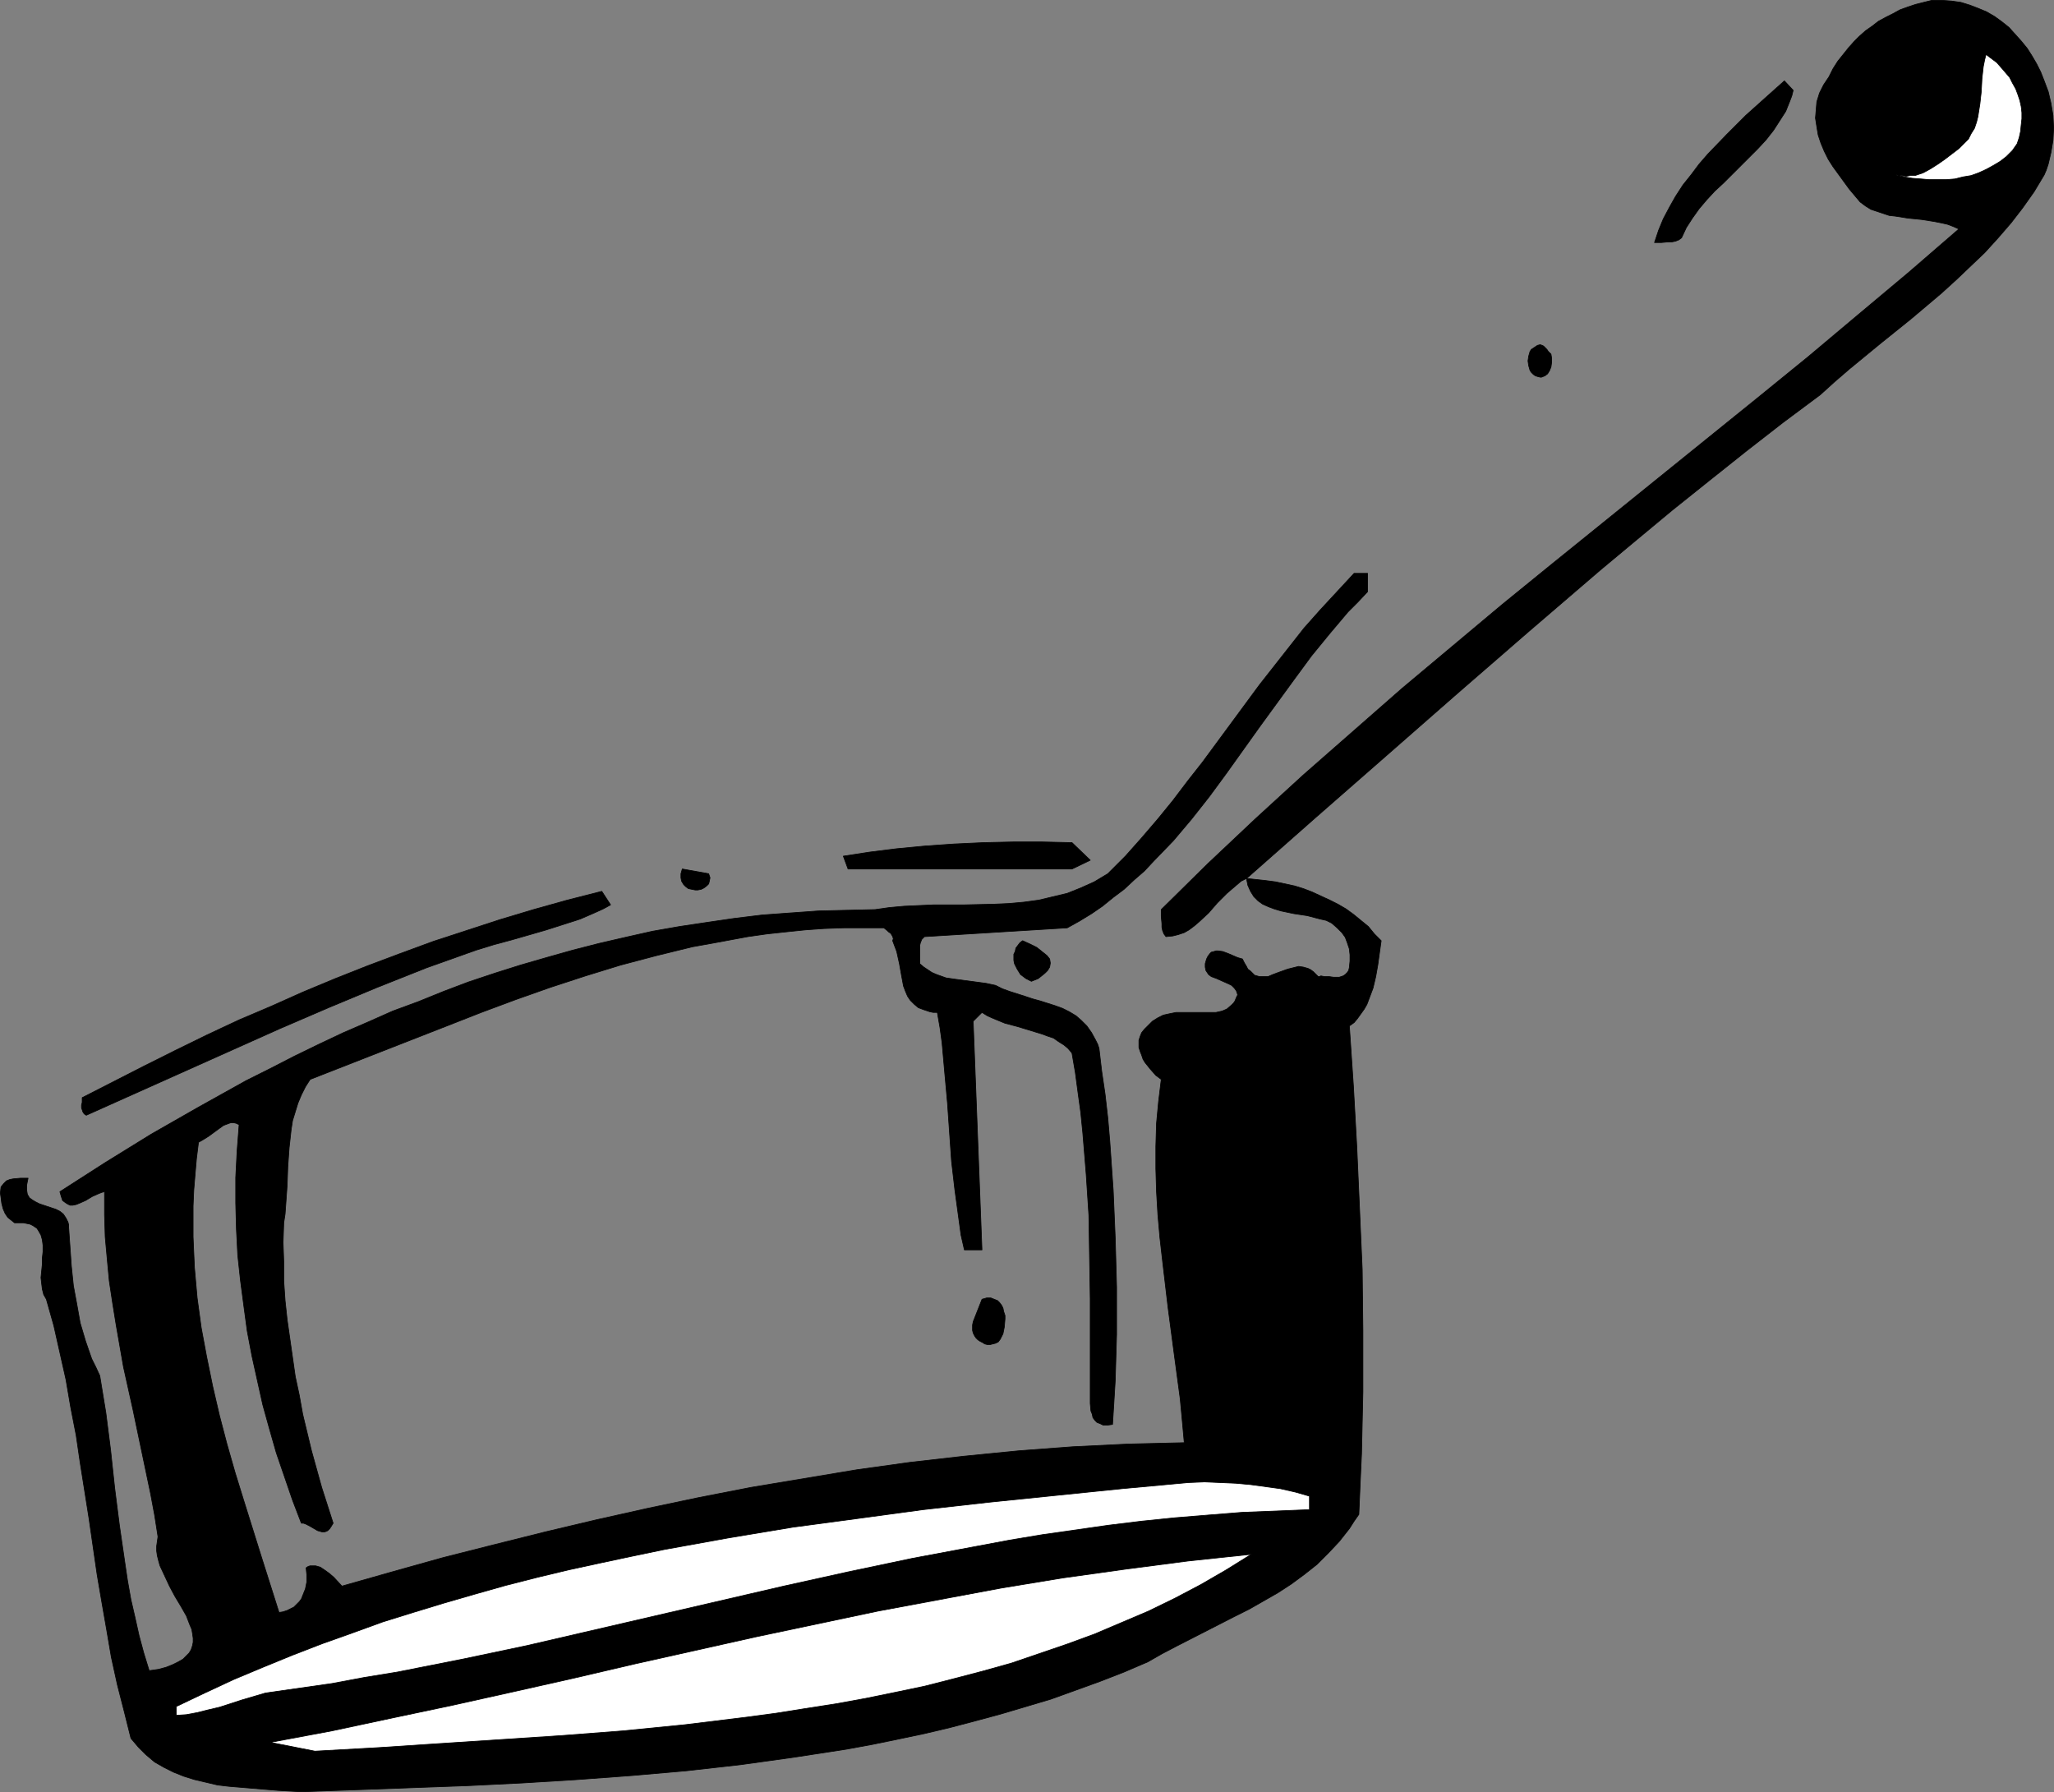 <?xml version="1.0" encoding="UTF-8" standalone="no"?>
<svg
   version="1.0"
   width="129.809mm"
   height="113.252mm"
   id="svg12"
   sodipodi:docname="Saucepan 11.wmf"
   xmlns:inkscape="http://www.inkscape.org/namespaces/inkscape"
   xmlns:sodipodi="http://sodipodi.sourceforge.net/DTD/sodipodi-0.dtd"
   xmlns="http://www.w3.org/2000/svg"
   xmlns:svg="http://www.w3.org/2000/svg">
  <rect width="100%" height="100%" fill="#808080" stroke="none"/>
  <sodipodi:namedview
     id="namedview12"
     pagecolor="#ffffff"
     bordercolor="#000000"
     borderopacity="0.25"
     inkscape:showpageshadow="2"
     inkscape:pageopacity="0.0"
     inkscape:pagecheckerboard="0"
     inkscape:deskcolor="#d1d1d1"
     inkscape:document-units="mm" />
  <defs
     id="defs1">
    <pattern
       id="WMFhbasepattern"
       patternUnits="userSpaceOnUse"
       width="6"
       height="6"
       x="0"
       y="0" />
  </defs>
  <path
     style="fill:#000000;fill-opacity:1;fill-rule:evenodd;stroke:#000000;stroke-width:0.162px;stroke-linecap:round;stroke-linejoin:round;stroke-miterlimit:4;stroke-dasharray:none;stroke-opacity:1"
     d="m 488.274,19.309 0.485,1.293 0.485,1.293 0.646,2.747 0.485,2.909 0.162,3.07 -0.162,2.909 -0.485,2.909 -0.646,2.747 -0.485,1.454 -0.485,1.131 -2.424,4.04 -2.747,3.878 -2.747,3.555 -3.07,3.555 -3.232,3.555 -3.394,3.232 -3.394,3.232 -3.555,3.232 -7.272,6.14 -7.434,5.979 -7.272,5.979 -3.555,3.07 -3.394,3.07 -8.888,6.625 -8.726,6.787 -8.726,6.948 -8.888,7.11 -8.565,7.11 -8.726,7.271 -17.13,14.704 -17.13,14.866 -16.968,14.866 -16.806,14.704 -8.242,7.271 -8.242,7.271 4.525,0.485 2.424,0.323 2.262,0.485 2.262,0.485 2.101,0.646 2.101,0.808 2.101,0.97 2.101,0.97 1.939,0.97 1.939,1.131 1.778,1.293 1.778,1.454 1.778,1.454 1.454,1.777 1.616,1.616 -0.808,5.817 -0.485,2.747 -0.646,2.747 -0.97,2.585 -0.485,1.293 -0.646,1.131 -1.616,2.262 -0.808,0.97 -1.131,0.808 0.97,14.381 0.808,14.543 0.646,14.543 0.646,14.704 0.162,14.543 v 14.704 l -0.323,14.704 -0.323,7.11 -0.323,7.433 -1.131,1.616 -1.131,1.777 -2.424,3.07 -2.586,2.747 -2.747,2.747 -3.07,2.424 -3.07,2.262 -3.232,2.101 -3.394,1.939 -3.394,1.939 -3.555,1.777 -6.949,3.555 -6.949,3.555 -3.394,1.777 -3.394,1.939 -5.656,2.424 -5.818,2.262 -5.818,2.101 -5.818,2.101 -5.979,1.777 -5.979,1.777 -5.979,1.616 -6.141,1.616 -6.141,1.454 -6.141,1.293 -6.302,1.293 -6.141,1.131 -6.302,0.97 -6.302,0.97 -12.766,1.777 -12.928,1.454 -12.928,1.131 -13.09,0.97 -13.09,0.808 -13.09,0.646 -13.251,0.485 -26.502,0.97 -5.656,-0.323 -5.818,-0.485 -5.818,-0.485 -2.747,-0.323 -2.747,-0.646 -2.747,-0.646 -2.586,-0.808 -2.424,-0.97 -2.262,-1.131 -2.262,-1.293 -2.101,-1.777 -1.778,-1.777 -1.778,-2.101 -1.616,-6.463 -1.616,-6.302 -1.454,-6.625 -1.131,-6.625 -1.131,-6.463 -1.131,-6.625 -1.939,-13.412 -2.101,-13.25 -0.97,-6.625 -1.293,-6.625 -1.131,-6.625 -1.454,-6.463 -1.454,-6.463 -1.778,-6.302 -0.646,-1.131 -0.323,-1.293 -0.162,-1.293 -0.162,-1.454 0.323,-3.232 v -1.454 l 0.162,-1.454 v -1.616 L 10.1,296.105 9.777,294.974 9.13,293.843 8.807,293.358 8.322,293.035 7.838,292.712 7.191,292.389 6.383,292.227 5.575,292.066 H 4.606 3.474 l -0.808,-0.646 -0.808,-0.646 -0.646,-0.97 -0.485,-1.131 -0.323,-1.293 -0.162,-1.293 -0.162,-1.131 0.162,-1.454 0.646,-0.808 0.646,-0.646 0.808,-0.323 0.808,-0.162 1.778,-0.162 h 0.97 0.808 l -0.162,0.808 -0.162,0.808 v 0.646 0.646 l 0.162,0.97 0.485,0.808 0.646,0.485 0.808,0.485 0.97,0.485 0.97,0.323 1.939,0.646 0.97,0.323 0.97,0.485 0.808,0.646 0.646,0.97 0.485,0.97 0.162,0.646 v 0.646 l 0.646,9.21 0.485,4.686 0.808,4.363 0.808,4.524 1.293,4.363 1.454,4.201 0.97,1.939 0.97,2.101 1.454,8.887 1.131,8.887 0.97,9.049 1.131,8.887 1.293,8.887 0.646,4.363 0.808,4.524 0.97,4.201 0.97,4.363 1.131,4.201 1.293,4.201 2.262,-0.323 1.778,-0.485 1.616,-0.646 1.293,-0.646 1.131,-0.646 0.808,-0.808 0.646,-0.646 0.485,-0.808 0.323,-0.97 0.162,-0.808 v -0.97 l -0.162,-1.131 -0.162,-0.97 -0.485,-1.131 -0.808,-2.101 -1.293,-2.262 -1.454,-2.424 -1.293,-2.424 -1.131,-2.424 -1.131,-2.424 -0.323,-1.131 -0.323,-1.293 -0.162,-1.131 v -1.131 l 0.162,-1.131 0.162,-1.131 -0.808,-5.171 -0.97,-5.171 -2.101,-10.018 -2.101,-10.018 -2.262,-10.18 -1.778,-10.18 -0.808,-5.009 -0.808,-5.332 -0.485,-5.171 -0.485,-5.332 -0.162,-5.332 v -5.494 l -0.646,0.162 -0.808,0.323 -1.454,0.646 -0.808,0.485 -0.808,0.485 -1.454,0.646 -0.808,0.323 -0.808,0.162 h -0.646 l -0.646,-0.323 -0.485,-0.323 -0.646,-0.485 -0.323,-0.97 -0.323,-1.131 10.827,-6.948 10.989,-6.787 11.312,-6.463 11.312,-6.302 5.818,-2.909 5.656,-2.909 5.979,-2.909 5.818,-2.747 5.979,-2.585 5.818,-2.585 6.141,-2.262 5.979,-2.424 5.979,-2.262 6.302,-2.101 6.141,-1.939 6.141,-1.777 6.302,-1.777 6.302,-1.616 6.302,-1.454 6.464,-1.454 6.464,-1.131 6.464,-0.97 6.626,-0.97 6.626,-0.808 6.626,-0.485 6.787,-0.485 6.787,-0.162 6.787,-0.162 3.394,-0.485 3.555,-0.323 3.555,-0.162 3.555,-0.162 h 7.272 l 7.11,-0.162 3.555,-0.162 3.555,-0.323 3.555,-0.485 3.394,-0.808 3.394,-0.808 3.232,-1.293 3.232,-1.454 3.232,-1.939 4.202,-4.201 3.878,-4.363 3.878,-4.524 3.555,-4.363 3.555,-4.686 3.555,-4.524 6.787,-9.21 6.787,-9.21 3.555,-4.524 3.555,-4.524 3.555,-4.524 3.878,-4.363 4.04,-4.363 4.04,-4.363 h 3.232 v 4.363 l -2.262,2.424 -2.424,2.424 -4.363,5.171 -4.363,5.332 -4.04,5.494 -8.242,11.311 -8.08,11.311 -4.04,5.494 -4.202,5.332 -4.363,5.171 -4.686,4.848 -2.262,2.424 -2.424,2.101 -2.424,2.262 -2.586,1.939 -2.586,2.101 -2.586,1.777 -2.909,1.777 -2.909,1.616 -34.098,2.101 -0.646,0.646 -0.323,0.808 -0.162,0.646 v 0.808 1.777 1.777 l 0.97,0.808 0.97,0.646 0.97,0.646 1.131,0.485 2.262,0.808 2.262,0.323 2.424,0.323 2.424,0.323 2.424,0.323 2.262,0.485 1.616,0.808 1.778,0.646 3.555,1.131 1.939,0.646 1.778,0.485 3.555,1.131 1.778,0.646 1.616,0.808 1.616,0.97 1.293,1.131 1.293,1.293 1.131,1.616 0.97,1.777 0.485,0.97 0.323,0.97 0.646,5.494 0.808,5.494 0.646,5.655 0.485,5.655 0.808,11.634 0.485,11.473 0.323,11.634 v 11.311 l -0.162,5.494 -0.162,5.494 -0.323,5.332 -0.323,5.171 -1.131,0.162 h -1.131 l -0.646,-0.323 -0.808,-0.323 -0.485,-0.485 -0.485,-0.646 -0.162,-0.808 -0.323,-0.808 -0.162,-1.777 v -1.939 -3.716 -9.695 -9.695 l -0.162,-9.857 -0.162,-10.018 -0.646,-9.857 -0.808,-9.857 -0.485,-4.848 -0.646,-4.686 -0.646,-4.848 -0.808,-4.686 -0.97,-1.131 -0.97,-0.808 -1.293,-0.808 -1.131,-0.808 -1.454,-0.485 -1.293,-0.485 -5.818,-1.777 -3.07,-0.808 -2.747,-1.131 -1.454,-0.646 -1.293,-0.808 -2.101,2.101 2.101,54.616 h -4.202 l -0.808,-3.555 -0.485,-3.555 -0.97,-7.11 -0.808,-6.948 -0.97,-13.896 -0.646,-7.11 -0.646,-7.271 -0.485,-3.555 -0.646,-3.716 h -0.97 l -0.808,-0.162 -1.454,-0.485 -1.293,-0.485 -0.97,-0.808 -0.97,-0.97 -0.646,-0.97 -0.485,-1.131 -0.485,-1.293 -0.485,-2.585 -0.485,-2.747 -0.646,-2.909 -0.485,-1.293 -0.485,-1.293 0.162,-0.485 -0.162,-0.485 -0.162,-0.323 -0.323,-0.485 -0.485,-0.323 -0.323,-0.323 -0.808,-0.646 h -4.848 -4.686 l -4.686,0.162 -4.525,0.323 -4.686,0.485 -4.525,0.485 -4.525,0.646 -4.363,0.808 -4.363,0.808 -4.525,0.808 -8.565,2.101 -8.565,2.262 -8.403,2.585 -8.403,2.747 -8.242,2.909 -8.242,3.07 -8.242,3.232 -32.643,12.765 -1.131,1.777 -0.97,1.939 -0.808,1.939 -0.646,2.101 -0.646,2.101 -0.323,2.101 -0.485,4.363 -0.323,4.524 -0.162,4.524 -0.323,4.524 -0.162,2.262 -0.323,2.101 -0.162,4.686 0.162,4.524 v 4.686 l 0.323,4.686 0.485,4.524 0.646,4.524 0.646,4.524 0.646,4.524 0.97,4.524 0.808,4.524 2.101,8.726 2.424,8.726 2.747,8.564 -0.485,0.808 -0.323,0.485 -0.485,0.485 -0.323,0.162 -0.485,0.162 h -0.485 l -1.131,-0.323 -1.939,-1.131 -0.97,-0.485 -0.485,-0.162 h -0.485 l -2.101,-5.494 -1.939,-5.655 -1.939,-5.655 -1.616,-5.655 -1.616,-5.817 -1.293,-5.817 -1.293,-5.817 -1.131,-5.979 -0.808,-5.979 -0.808,-6.14 -0.646,-5.979 -0.323,-6.302 -0.162,-6.14 v -6.14 l 0.323,-6.302 0.485,-6.302 -0.646,-0.323 -0.646,-0.162 h -0.646 l -0.485,0.162 -1.293,0.485 -1.131,0.808 -2.424,1.777 -1.293,0.808 -1.131,0.646 -0.485,3.878 -0.323,3.716 -0.323,3.878 -0.162,3.716 v 3.716 3.716 l 0.162,3.716 0.162,3.555 0.646,7.271 0.97,7.11 1.293,6.948 1.454,7.11 1.616,6.948 1.778,6.787 1.939,6.787 2.101,6.787 4.202,13.412 4.202,13.25 0.97,-0.162 0.97,-0.323 0.97,-0.485 0.646,-0.323 0.646,-0.646 0.646,-0.646 0.485,-0.646 0.323,-0.808 0.646,-1.616 0.323,-1.616 v -1.777 l -0.162,-1.616 0.485,-0.323 0.485,-0.162 h 0.646 0.646 l 1.131,0.323 0.97,0.646 1.131,0.808 1.131,0.97 1.939,2.101 11.958,-3.393 12.12,-3.393 12.12,-3.07 12.282,-3.07 12.282,-2.909 12.282,-2.747 12.282,-2.585 12.443,-2.424 12.605,-2.101 12.605,-2.101 12.766,-1.777 12.766,-1.454 13.09,-1.293 12.928,-0.97 13.251,-0.646 13.413,-0.323 -0.485,-5.332 -0.485,-5.171 -1.454,-10.826 -1.454,-10.988 -1.293,-10.988 -0.646,-5.655 -0.485,-5.494 -0.323,-5.494 -0.162,-5.494 v -5.332 l 0.162,-5.494 0.485,-5.171 0.646,-5.332 -1.293,-0.97 -1.293,-1.454 -1.293,-1.616 -0.485,-0.808 -0.323,-0.97 -0.323,-0.808 -0.323,-0.97 v -0.808 -0.97 l 0.323,-0.97 0.323,-0.808 0.646,-0.808 0.808,-0.808 0.646,-0.646 0.485,-0.485 1.293,-0.808 1.293,-0.646 1.454,-0.323 1.616,-0.323 h 1.616 3.232 3.232 1.454 l 1.454,-0.323 1.131,-0.485 1.131,-0.97 0.485,-0.485 0.323,-0.485 0.323,-0.808 0.323,-0.646 -0.323,-0.97 -0.485,-0.646 -0.646,-0.646 -0.646,-0.323 -1.454,-0.646 -1.454,-0.646 -1.293,-0.485 -0.646,-0.485 -0.323,-0.485 -0.323,-0.485 -0.162,-0.808 v -0.808 l 0.323,-1.131 0.323,-0.646 0.485,-0.646 0.323,-0.323 0.646,-0.162 0.485,-0.162 h 0.485 l 1.131,0.162 1.293,0.485 2.262,0.97 1.131,0.323 0.485,0.97 0.485,0.808 0.323,0.646 0.646,0.485 0.485,0.485 0.485,0.485 1.131,0.323 h 0.97 1.131 l 1.131,-0.485 1.293,-0.485 2.262,-0.808 1.293,-0.323 1.293,-0.323 1.131,0.162 1.131,0.323 0.646,0.323 0.646,0.485 0.485,0.485 0.646,0.646 h 0.323 l 0.323,-0.162 0.808,0.162 h 1.131 l 1.131,0.162 h 1.293 l 0.485,-0.162 0.485,-0.162 0.485,-0.323 0.485,-0.485 0.323,-0.485 0.162,-0.646 0.162,-1.616 v -1.454 l -0.162,-1.454 -0.485,-1.454 -0.485,-1.293 -0.808,-1.131 -1.131,-1.131 -1.293,-1.131 -1.293,-0.646 -1.454,-0.323 -3.07,-0.808 -3.232,-0.485 -3.07,-0.646 -1.616,-0.485 -1.293,-0.485 -1.454,-0.646 -1.131,-0.808 -0.97,-0.97 -0.808,-1.293 -0.646,-1.454 -0.162,-0.808 -0.162,-0.808 -1.293,0.646 -1.131,0.97 -2.262,1.939 -2.262,2.262 -2.101,2.424 -2.262,2.101 -1.131,0.97 -1.293,0.97 -1.131,0.646 -1.454,0.485 -1.293,0.323 -1.616,0.162 -0.485,-0.646 -0.323,-0.808 -0.162,-0.808 v -0.808 l -0.162,-1.777 v -1.616 l 11.15,-10.988 11.312,-10.665 11.474,-10.503 11.797,-10.341 11.797,-10.341 11.958,-10.018 11.958,-10.018 12.12,-9.857 48.803,-39.427 12.12,-9.857 12.12,-10.18 11.958,-10.018 11.958,-10.341 -1.454,-0.646 -1.293,-0.485 -1.454,-0.323 -1.616,-0.323 -3.07,-0.485 -1.616,-0.162 -1.616,-0.162 -3.07,-0.485 -1.454,-0.162 -1.454,-0.485 -1.454,-0.485 -1.454,-0.485 -1.293,-0.808 -1.293,-0.97 -2.586,-3.07 -2.586,-3.555 -1.293,-1.777 -1.131,-1.777 -0.97,-1.939 -0.808,-1.939 -0.646,-1.939 -0.323,-1.939 -0.323,-2.101 0.162,-1.939 0.162,-1.939 0.646,-2.101 0.97,-1.939 1.293,-1.939 0.97,-1.939 1.131,-1.777 1.293,-1.616 1.293,-1.616 1.293,-1.454 1.293,-1.293 1.454,-1.293 1.616,-1.131 1.454,-1.131 1.778,-0.97 1.616,-0.808 1.778,-0.97 1.778,-0.646 1.939,-0.646 1.939,-0.485 1.939,-0.485 h 2.424 l 2.262,0.162 2.262,0.323 2.101,0.646 2.101,0.808 1.939,0.808 1.939,1.131 1.778,1.293 1.616,1.293 1.454,1.616 1.454,1.616 1.454,1.777 1.131,1.777 1.131,1.939 0.97,1.939 z"
     id="path1" />
  <path
     style="fill:#ffffff;fill-opacity:1;fill-rule:evenodd;stroke:#000000;stroke-width:0.162px;stroke-linecap:round;stroke-linejoin:round;stroke-miterlimit:4;stroke-dasharray:none;stroke-opacity:1"
     d="m 481.81,34.337 -1.131,1.616 -1.454,1.454 -1.454,1.131 -1.616,0.97 -1.778,0.97 -1.778,0.808 -1.778,0.646 -1.939,0.323 -1.939,0.485 -2.101,0.162 h -1.939 -2.101 l -1.939,-0.162 -2.101,-0.162 -1.939,-0.323 -1.939,-0.485 1.293,0.162 1.131,0.162 0.97,-0.162 h 1.131 l 0.97,-0.323 0.97,-0.323 1.778,-0.97 1.778,-1.131 1.616,-1.131 3.394,-2.585 1.131,-1.131 1.131,-1.131 0.646,-1.293 0.808,-1.293 0.485,-1.454 0.323,-1.293 0.485,-3.07 0.323,-2.909 0.162,-3.07 0.323,-2.909 0.323,-1.616 0.323,-1.293 1.293,0.97 1.293,0.97 1.131,1.293 0.97,1.131 0.97,1.131 0.646,1.293 0.808,1.454 0.485,1.293 0.485,1.454 0.323,1.454 0.162,1.454 v 1.454 l -0.162,1.454 -0.162,1.616 -0.323,1.454 z"
     id="path2" />
  <path
     style="fill:#000000;fill-opacity:1;fill-rule:evenodd;stroke:#000000;stroke-width:0.162px;stroke-linecap:round;stroke-linejoin:round;stroke-miterlimit:4;stroke-dasharray:none;stroke-opacity:1"
     d="m 428.32,21.572 -0.323,1.293 -0.485,1.293 -0.97,2.424 -1.454,2.262 -1.454,2.262 -1.778,2.262 -1.939,2.101 -4.04,4.04 -4.202,4.201 -2.101,1.939 -1.939,2.101 -1.778,2.101 -1.616,2.262 -1.454,2.262 -1.131,2.424 -0.646,0.485 -0.808,0.323 -0.808,0.162 h -0.808 l -1.778,0.162 h -1.616 l 0.97,-2.909 1.131,-2.747 1.454,-2.747 1.454,-2.585 1.778,-2.747 1.939,-2.424 1.939,-2.585 2.101,-2.424 4.525,-4.686 4.525,-4.524 4.686,-4.201 4.525,-4.04 z"
     id="path3" />
  <path
     style="fill:#000000;fill-opacity:1;fill-rule:evenodd;stroke:#000000;stroke-width:0.162px;stroke-linecap:round;stroke-linejoin:round;stroke-miterlimit:4;stroke-dasharray:none;stroke-opacity:1"
     d="m 370.468,84.59 0.162,0.97 v 0.97 l -0.162,1.131 -0.323,0.808 -0.485,0.808 -0.646,0.485 -0.808,0.323 h -0.323 l -0.646,-0.162 -0.485,-0.162 -0.485,-0.323 -0.485,-0.485 -0.323,-0.485 -0.323,-1.131 -0.162,-1.131 0.162,-1.131 0.323,-1.131 0.323,-0.485 0.485,-0.323 0.485,-0.323 0.485,-0.323 0.646,-0.162 0.485,0.162 0.323,0.162 0.485,0.485 0.323,0.323 0.323,0.485 z"
     id="path4" />
  <path
     style="fill:#000000;fill-opacity:1;fill-rule:evenodd;stroke:#000000;stroke-width:0.162px;stroke-linecap:round;stroke-linejoin:round;stroke-miterlimit:4;stroke-dasharray:none;stroke-opacity:1"
     d="m 260.418,205.456 -4.363,2.101 h -53.49 l -1.131,-3.07 6.302,-0.97 6.464,-0.808 6.787,-0.646 6.949,-0.485 6.949,-0.323 7.11,-0.162 h 6.949 l 7.11,0.162 z"
     id="path5" />
  <path
     style="fill:#000000;fill-opacity:1;fill-rule:evenodd;stroke:#000000;stroke-width:0.162px;stroke-linecap:round;stroke-linejoin:round;stroke-miterlimit:4;stroke-dasharray:none;stroke-opacity:1"
     d="m 169.276,208.687 0.323,0.97 -0.162,0.808 -0.162,0.646 -0.485,0.485 -0.646,0.485 -0.646,0.323 -0.808,0.162 h -0.646 l -0.808,-0.162 -0.808,-0.162 -0.646,-0.485 -0.485,-0.485 -0.485,-0.808 -0.162,-0.808 v -0.97 l 0.323,-1.131 z"
     id="path6" />
  <path
     style="fill:#000000;fill-opacity:1;fill-rule:evenodd;stroke:#000000;stroke-width:0.162px;stroke-linecap:round;stroke-linejoin:round;stroke-miterlimit:4;stroke-dasharray:none;stroke-opacity:1"
     d="m 145.844,216.12 -1.778,0.97 -1.778,0.808 -3.717,1.616 -4.04,1.293 -4.04,1.293 -8.403,2.424 -4.202,1.131 -4.202,1.293 -11.797,4.201 -11.797,4.686 -11.635,4.848 -11.635,5.009 -23.109,10.341 -23.109,10.341 -0.485,-0.323 -0.323,-0.485 -0.162,-0.485 -0.162,-0.485 v -0.646 l 0.162,-0.646 v -1.131 l 14.867,-7.595 7.434,-3.716 7.595,-3.716 7.595,-3.555 7.595,-3.232 7.595,-3.393 7.757,-3.232 7.757,-3.07 7.757,-2.909 7.918,-2.909 7.918,-2.585 7.918,-2.585 8.08,-2.424 8.08,-2.262 8.242,-2.101 z"
     id="path7" />
  <path
     style="fill:#000000;fill-opacity:1;fill-rule:evenodd;stroke:#000000;stroke-width:0.162px;stroke-linecap:round;stroke-linejoin:round;stroke-miterlimit:4;stroke-dasharray:none;stroke-opacity:1"
     d="m 250.722,229.047 0.162,0.97 -0.162,0.97 -0.485,0.808 -0.646,0.646 -0.808,0.646 -0.808,0.646 -0.808,0.323 -0.808,0.323 -0.646,-0.323 -0.646,-0.323 -0.646,-0.485 -0.646,-0.485 -0.808,-1.293 -0.323,-0.646 -0.323,-0.646 -0.162,-0.808 v -0.646 -0.808 l 0.323,-0.646 0.162,-0.808 0.485,-0.646 0.485,-0.646 0.646,-0.485 1.778,0.808 1.616,0.808 0.808,0.646 0.808,0.646 0.808,0.646 z"
     id="path8" />
  <path
     style="fill:#000000;fill-opacity:1;fill-rule:evenodd;stroke:#000000;stroke-width:0.162px;stroke-linecap:round;stroke-linejoin:round;stroke-miterlimit:4;stroke-dasharray:none;stroke-opacity:1"
     d="m 314.877,243.913 h -2.101 v -3.232 h 2.101 z"
     id="path9" />
  <path
     style="fill:#000000;fill-opacity:1;fill-rule:evenodd;stroke:#000000;stroke-width:0.162px;stroke-linecap:round;stroke-linejoin:round;stroke-miterlimit:4;stroke-dasharray:none;stroke-opacity:1"
     d="m 238.925,319.858 -0.485,0.646 -0.646,0.323 -0.646,0.162 -0.646,0.162 h -0.646 l -0.646,-0.162 -0.485,-0.323 -0.646,-0.323 -0.485,-0.323 -0.485,-0.485 -0.323,-0.485 -0.323,-0.646 -0.162,-0.646 v -0.646 -0.646 l 0.162,-0.808 2.101,-5.332 1.131,-0.323 h 0.97 l 0.808,0.323 0.808,0.323 0.485,0.485 0.485,0.646 0.323,0.646 0.162,0.808 0.323,0.97 v 0.808 l -0.162,1.939 -0.323,1.616 -0.323,0.646 z"
     id="path10" />
  <path
     style="fill:#ffffff;fill-opacity:1;fill-rule:evenodd;stroke:#000000;stroke-width:0.162px;stroke-linecap:round;stroke-linejoin:round;stroke-miterlimit:4;stroke-dasharray:none;stroke-opacity:1"
     d="m 312.776,357.346 v 3.232 l -8.08,0.323 -8.08,0.323 -8.08,0.646 -7.918,0.646 -7.918,0.808 -7.918,0.97 -7.918,1.131 -7.918,1.131 -7.757,1.293 -7.757,1.454 -15.514,2.909 -15.352,3.232 -15.352,3.393 -15.352,3.555 -15.352,3.555 -15.352,3.555 -15.352,3.555 -15.352,3.232 -15.514,3.07 -7.918,1.293 -7.757,1.454 -7.918,1.131 -7.918,1.131 -5.494,1.616 -5.494,1.777 -2.747,0.646 -2.586,0.646 -2.586,0.485 -2.424,0.162 v -2.101 l 6.787,-3.232 6.949,-3.232 6.949,-2.909 7.11,-2.909 7.11,-2.747 7.272,-2.585 7.11,-2.585 7.272,-2.262 7.434,-2.262 7.272,-2.101 7.434,-2.101 7.595,-1.939 7.434,-1.777 7.434,-1.616 7.595,-1.616 7.757,-1.616 15.19,-2.747 15.514,-2.585 15.675,-2.101 15.514,-2.101 15.837,-1.777 15.837,-1.616 15.837,-1.616 15.837,-1.454 3.878,-0.162 3.717,0.162 3.717,0.162 3.555,0.323 3.555,0.485 3.555,0.485 3.555,0.808 z"
     id="path11" />
  <path
     style="fill:#ffffff;fill-opacity:1;fill-rule:evenodd;stroke:#000000;stroke-width:0.162px;stroke-linecap:round;stroke-linejoin:round;stroke-miterlimit:4;stroke-dasharray:none;stroke-opacity:1"
     d="m 298.879,371.242 -5.979,3.716 -6.141,3.555 -6.141,3.232 -6.302,3.07 -6.464,2.747 -6.464,2.747 -6.626,2.424 -6.626,2.262 -6.626,2.262 -6.949,1.939 -6.787,1.777 -6.949,1.777 -6.949,1.454 -7.11,1.454 -7.11,1.293 -7.272,1.131 -7.11,1.131 -7.272,0.97 -14.544,1.777 -14.706,1.454 -14.706,1.131 -14.706,0.97 -14.867,0.97 -14.706,0.97 -14.544,0.808 -10.666,-2.101 14.706,-2.747 14.382,-3.07 14.544,-3.07 14.544,-3.232 14.382,-3.232 14.544,-3.393 28.926,-6.463 14.544,-3.07 14.544,-3.07 14.706,-2.747 14.706,-2.747 14.706,-2.424 15.029,-2.101 14.867,-1.939 7.595,-0.808 z"
     id="path12" />
</svg>
